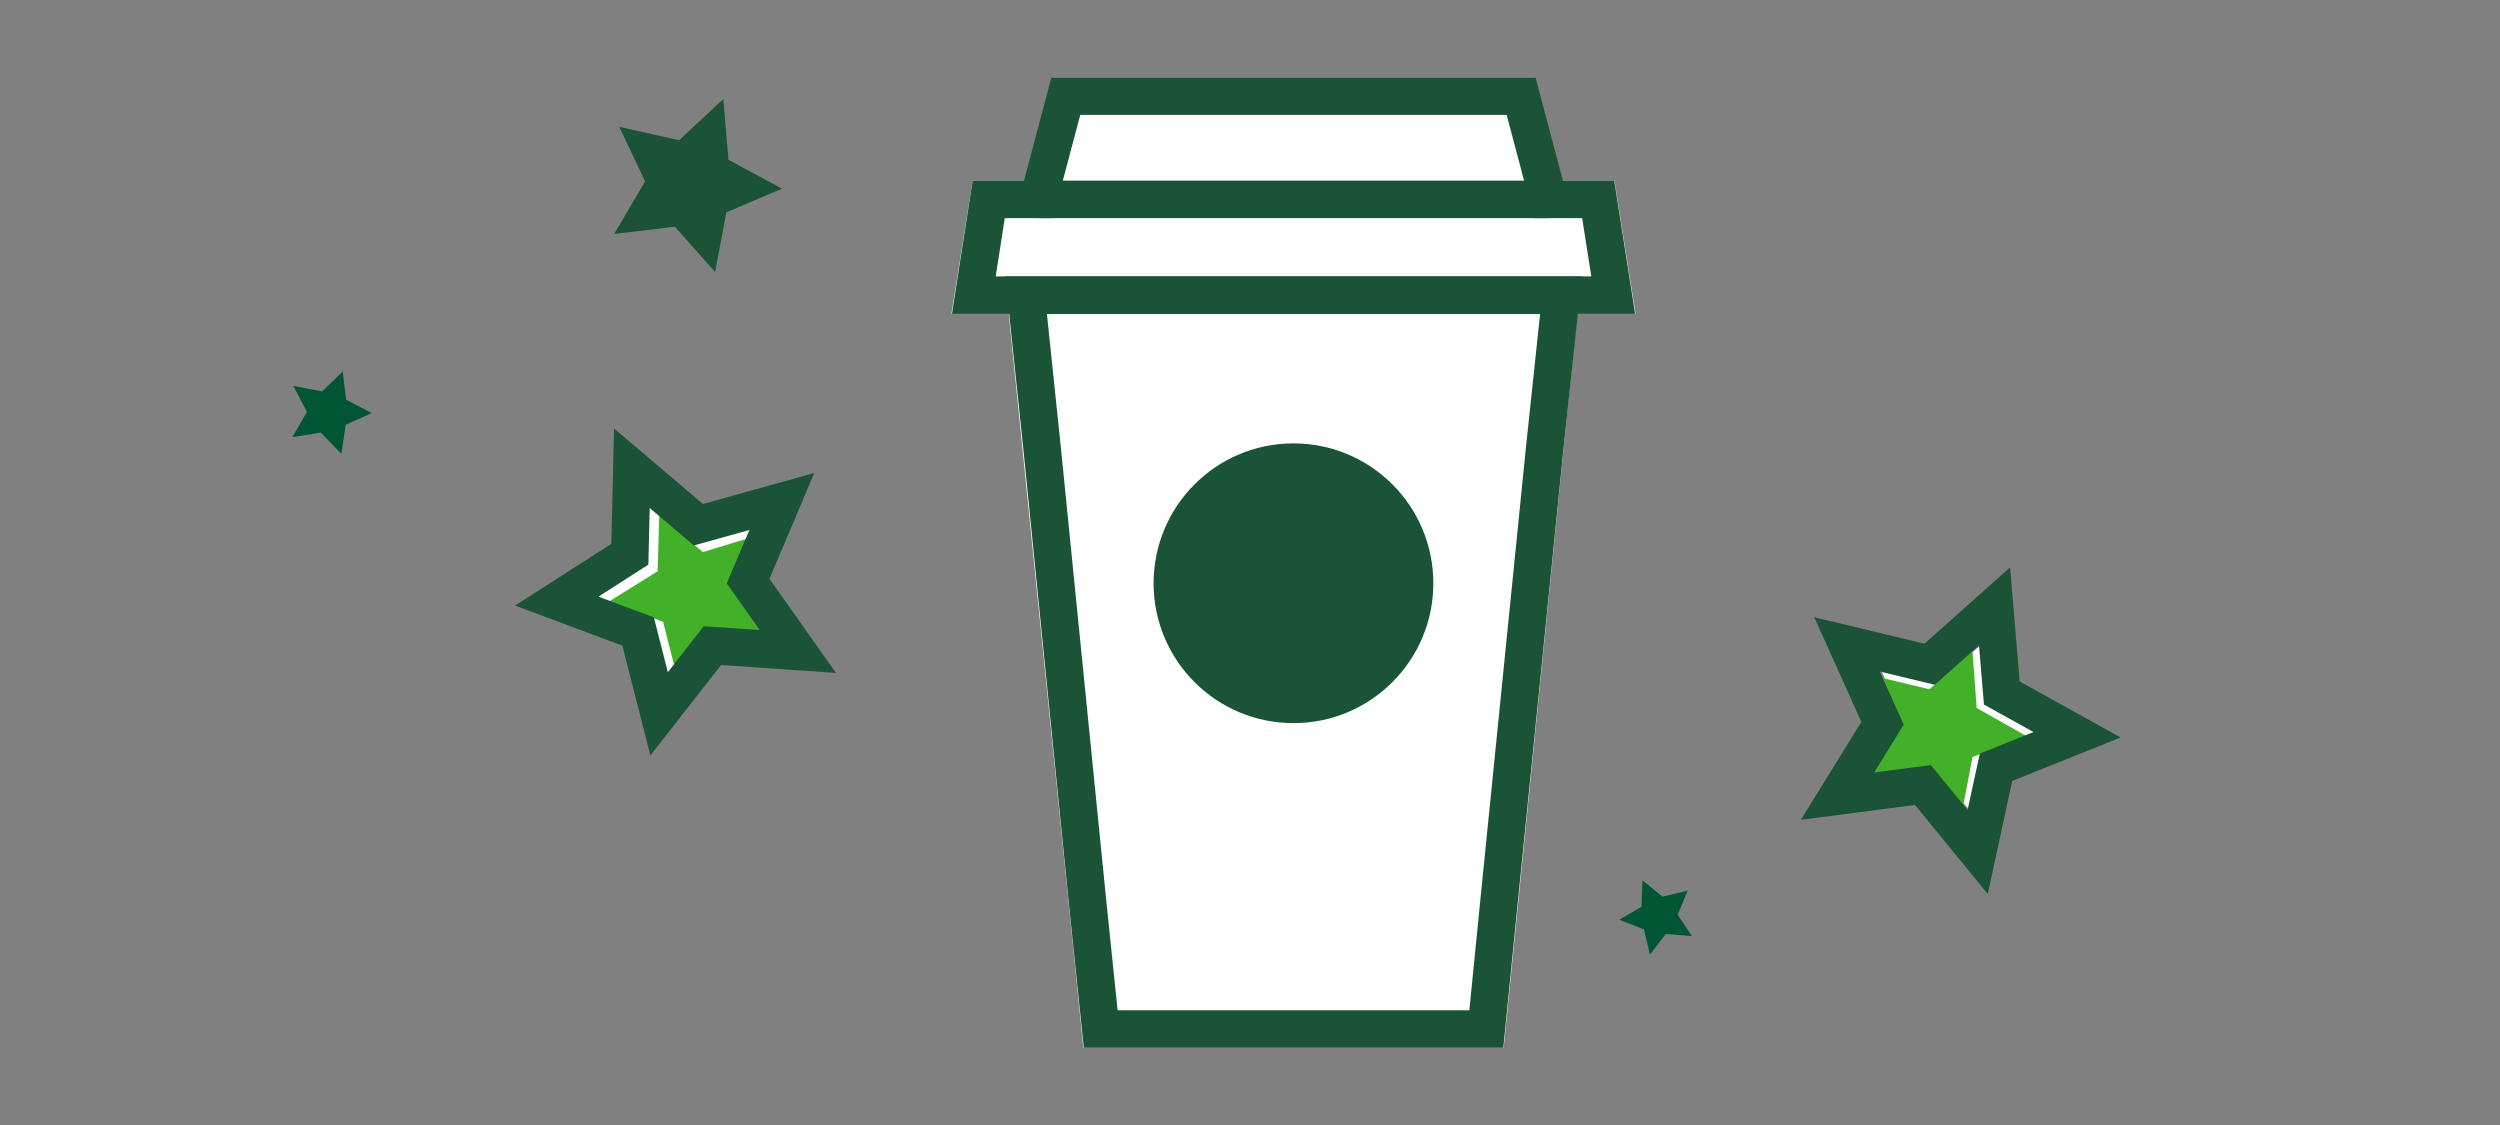 <?xml version="1.0" encoding="UTF-8"?><svg id="ARTWORK" xmlns="http://www.w3.org/2000/svg" viewBox="0 0 200 90"><rect x="0" y="0" width="200" height="90" fill="#808080" stroke="none"/><defs><style>.cls-1{fill:none;stroke:#1a5336;stroke-miterlimit:10;stroke-width:3px;}.cls-2{fill:#053;}.cls-3{fill:#fff;}.cls-4{fill:#1a5336;}.cls-5{fill:#43b02a;}</style></defs><polygon class="cls-4" points="49.135 18.713 53.994 18.137 57.206 21.761 58.112 16.984 62.56 15.09 58.277 12.783 57.865 7.924 54.324 11.218 49.547 10.148 51.606 14.513 49.135 18.713"/><polygon class="cls-2" points="23.467 30.872 24.556 32.951 23.38 34.974 25.669 34.603 27.309 36.31 27.658 33.975 29.74 33.05 27.686 31.974 27.415 29.715 25.772 31.321 23.467 30.872"/><polygon class="cls-2" points="135.352 74.888 134.21 73.175 135.015 71.255 132.994 71.733 131.401 70.433 131.321 72.547 129.541 73.574 131.518 74.346 131.996 76.367 133.263 74.717 135.352 74.888"/><g><polygon class="cls-3" points="120.297 83.81 86.667 83.81 80.697 25.1 76.117 25.1 77.807 14.45 81.987 14.45 84.177 6.19 122.787 6.19 124.977 14.45 129.157 14.45 130.847 25.1 126.167 25.1 120.297 83.81"/><polygon class="cls-1" points="127.857 15.95 123.877 15.95 121.687 7.69 85.267 7.69 83.077 15.95 79.097 15.95 77.907 23.61 129.057 23.61 127.857 15.95"/><line class="cls-1" x1="83.077" y1="15.95" x2="123.877" y2="15.95"/><polygon class="cls-1" points="123.577 35.85 124.877 23.61 82.087 23.61 83.377 35.95 87.057 72.67 88.057 82.32 101.687 82.32 105.267 82.32 118.907 82.32 119.897 72.37 123.577 35.85"/><circle class="cls-4" cx="103.477" cy="46.66" r="11.19"/></g><g><polygon class="cls-3" points="52.019 49.639 47.109 47.749 51.519 44.999 51.669 39.829 55.659 43.249 60.549 41.759 58.569 46.609 61.509 50.869 56.489 50.419 53.269 54.519 52.019 49.639"/><polygon class="cls-5" points="53.049 49.749 48.759 48.099 52.609 45.699 52.739 41.179 56.229 44.169 60.509 42.859 58.769 47.109 61.349 50.829 56.959 50.439 54.139 54.029 53.049 49.749"/><polygon class="cls-1" points="44.539 48.089 51.049 50.519 52.729 57.109 56.989 51.649 63.829 52.119 59.849 46.489 62.549 40.119 55.869 41.979 50.549 37.459 50.389 44.339 44.539 48.089"/></g><g><polygon class="cls-3" points="155.063 54.58 158.803 51.3 159.163 56.21 163.433 58.62 158.803 60.46 157.903 65.22 154.713 61.4 149.843 61.98 152.433 57.97 150.413 53.45 155.063 54.58"/><polygon class="cls-5" points="154.343 55.14 157.803 52.11 158.133 56.64 162.073 58.86 157.803 60.56 156.963 64.95 154.013 61.43 149.523 61.98 151.913 58.27 150.053 54.11 154.343 55.14"/><polygon class="cls-1" points="159.563 48.51 154.373 53.14 147.763 51.55 150.603 57.86 147.003 63.69 153.833 62.8 158.213 68.16 159.683 61.38 166.163 58.78 160.143 55.44 159.563 48.51"/></g></svg>